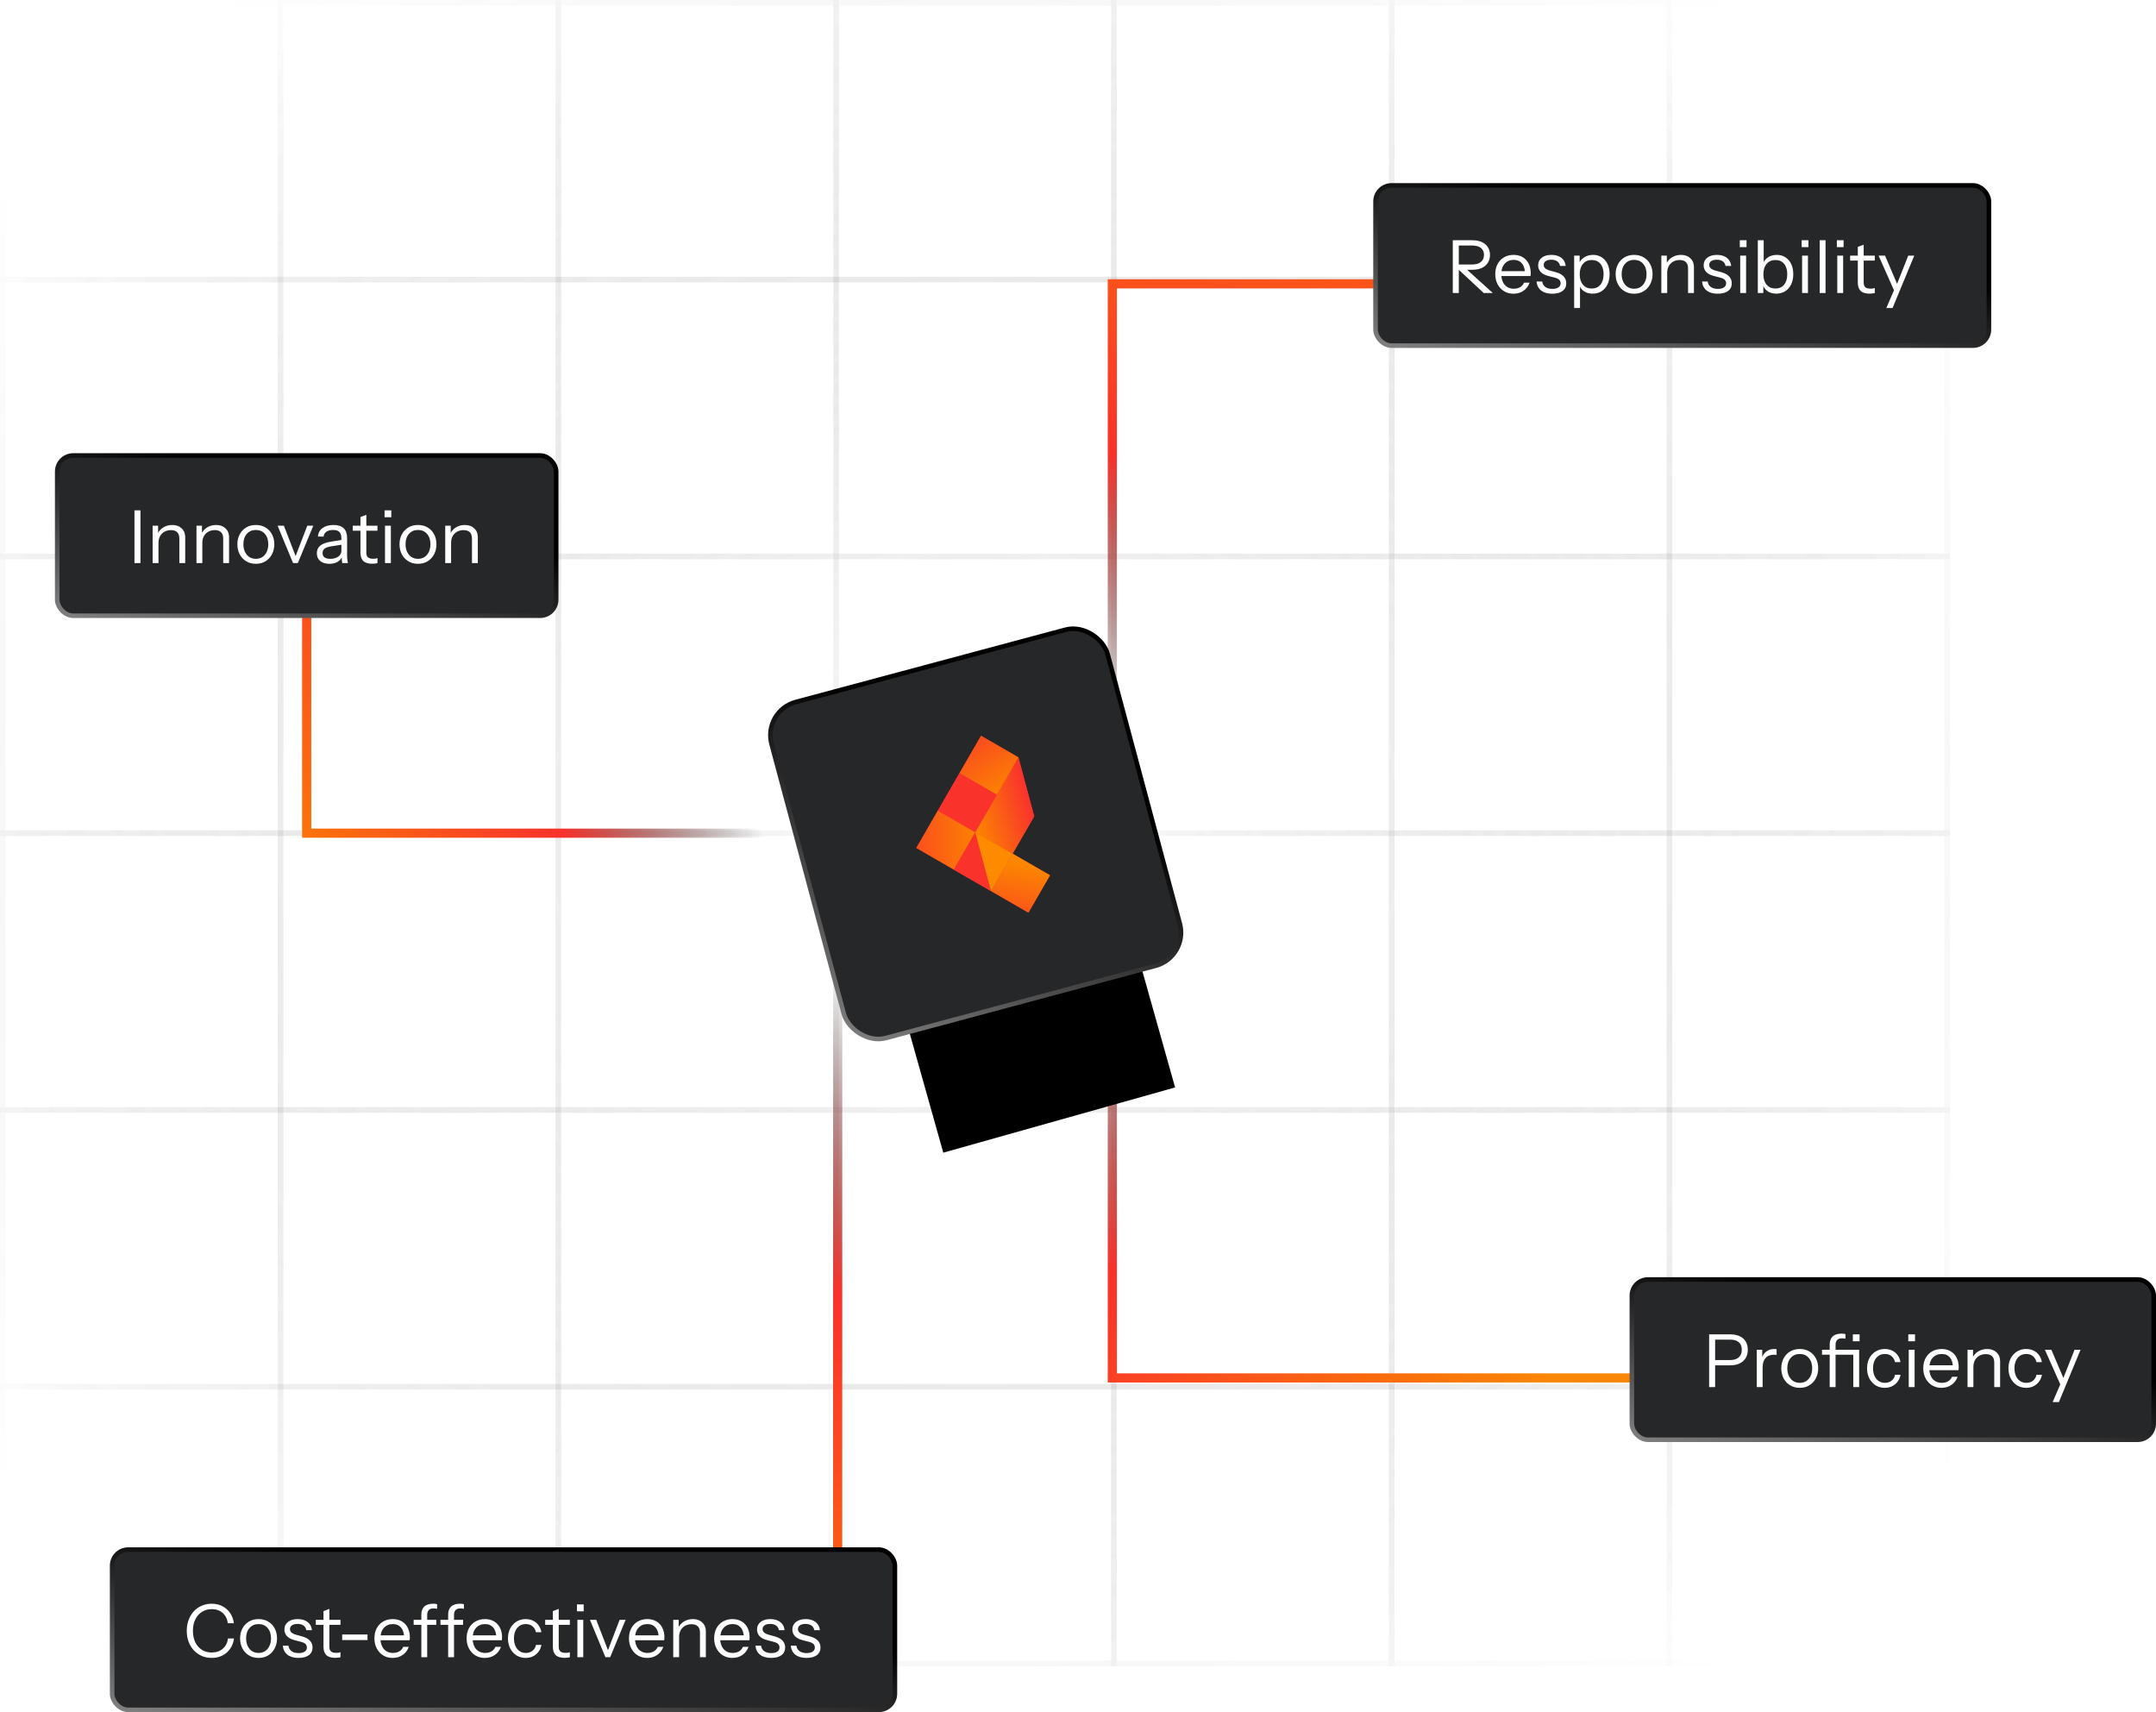 <svg width="471" height="374" viewBox="0 0 471 374" fill="none" xmlns="http://www.w3.org/2000/svg">
<path fill-rule="evenodd" clip-rule="evenodd" d="M60.68 1.234L1.238 1.234L1.239 60.461H60.68L60.68 1.234ZM6.08349e-05 0L0 61.695H61.919L61.919 0L6.08349e-05 0Z" fill="url(#paint0_radial_780_17426)"/>
<path fill-rule="evenodd" clip-rule="evenodd" d="M121.36 1.234H61.919L61.919 60.461H121.36L121.36 1.234ZM60.68 0L60.68 61.695H122.599L122.599 0H60.68Z" fill="url(#paint1_radial_780_17426)"/>
<path fill-rule="evenodd" clip-rule="evenodd" d="M182.041 1.234H122.599L122.599 60.461H182.041L182.041 1.234ZM121.36 0L121.36 61.695H183.279L183.279 0H121.36Z" fill="url(#paint2_radial_780_17426)"/>
<path fill-rule="evenodd" clip-rule="evenodd" d="M242.721 1.234H183.279L183.279 60.461H242.721L242.721 1.234ZM182.041 0L182.041 61.695H243.959L243.959 0H182.041Z" fill="url(#paint3_radial_780_17426)"/>
<path fill-rule="evenodd" clip-rule="evenodd" d="M303.401 1.234H243.959L243.959 60.461H303.401L303.401 1.234ZM242.721 0L242.721 61.695H304.64L304.64 0H242.721Z" fill="url(#paint4_radial_780_17426)"/>
<path fill-rule="evenodd" clip-rule="evenodd" d="M364.081 1.234H304.64L304.64 60.461H364.081L364.081 1.234ZM303.401 0L303.401 61.695H365.32L365.32 0H303.401Z" fill="url(#paint5_radial_780_17426)"/>
<path fill-rule="evenodd" clip-rule="evenodd" d="M424.762 1.234H365.32L365.32 60.461H424.761L424.762 1.234ZM364.081 0L364.081 61.695H426L426 0H364.081Z" fill="url(#paint6_radial_780_17426)"/>
<path fill-rule="evenodd" clip-rule="evenodd" d="M60.68 61.695H1.238L1.239 120.922H60.68L60.68 61.695ZM0 60.461L0 122.156H61.919L61.919 60.461H0Z" fill="url(#paint7_radial_780_17426)"/>
<path fill-rule="evenodd" clip-rule="evenodd" d="M121.36 61.695H61.919L61.919 120.922H121.36L121.36 61.695ZM60.68 60.461L60.68 122.156H122.599L122.599 60.461H60.68Z" fill="url(#paint8_radial_780_17426)"/>
<path fill-rule="evenodd" clip-rule="evenodd" d="M182.041 61.695H122.599L122.599 120.922H182.041L182.041 61.695ZM121.36 60.461L121.36 122.156H183.279L183.279 60.461H121.36Z" fill="url(#paint9_radial_780_17426)"/>
<path fill-rule="evenodd" clip-rule="evenodd" d="M242.721 61.695H183.279L183.279 120.922H242.721L242.721 61.695ZM182.041 60.461L182.041 122.156H243.959L243.959 60.461H182.041Z" fill="url(#paint10_radial_780_17426)"/>
<path fill-rule="evenodd" clip-rule="evenodd" d="M303.401 61.695H243.959L243.959 120.922H303.401L303.401 61.695ZM242.721 60.461L242.721 122.156H304.64L304.64 60.461H242.721Z" fill="url(#paint11_radial_780_17426)"/>
<path fill-rule="evenodd" clip-rule="evenodd" d="M364.081 61.695H304.64L304.64 120.922H364.081L364.081 61.695ZM303.401 60.461L303.401 122.156H365.32L365.32 60.461H303.401Z" fill="url(#paint12_radial_780_17426)"/>
<path fill-rule="evenodd" clip-rule="evenodd" d="M424.762 61.695H365.32L365.32 120.922H424.761L424.762 61.695ZM364.081 60.461L364.081 122.156H426L426 60.461H364.081Z" fill="url(#paint13_radial_780_17426)"/>
<path fill-rule="evenodd" clip-rule="evenodd" d="M60.68 122.156H1.238L1.239 181.383H60.68L60.68 122.156ZM0 120.922L0 182.617H61.919L61.919 120.922H0Z" fill="url(#paint14_radial_780_17426)"/>
<path fill-rule="evenodd" clip-rule="evenodd" d="M121.36 122.156H61.919L61.919 181.383H121.36L121.36 122.156ZM60.68 120.922L60.68 182.617H122.599L122.599 120.922H60.68Z" fill="url(#paint15_radial_780_17426)"/>
<path fill-rule="evenodd" clip-rule="evenodd" d="M182.041 122.156H122.599L122.599 181.383H182.041L182.041 122.156ZM121.36 120.922L121.36 182.617H183.279L183.279 120.922H121.36Z" fill="url(#paint16_radial_780_17426)"/>
<path fill-rule="evenodd" clip-rule="evenodd" d="M242.721 122.156H183.279L183.279 181.383H242.721L242.721 122.156ZM182.041 120.922L182.041 182.617H243.959L243.959 120.922H182.041Z" fill="url(#paint17_radial_780_17426)"/>
<path fill-rule="evenodd" clip-rule="evenodd" d="M303.401 122.156H243.959L243.959 181.383H303.401L303.401 122.156ZM242.721 120.922L242.721 182.617H304.64L304.64 120.922H242.721Z" fill="url(#paint18_radial_780_17426)"/>
<path fill-rule="evenodd" clip-rule="evenodd" d="M364.081 122.156H304.64L304.64 181.383H364.081L364.081 122.156ZM303.401 120.922L303.401 182.617H365.32L365.32 120.922H303.401Z" fill="url(#paint19_radial_780_17426)"/>
<path fill-rule="evenodd" clip-rule="evenodd" d="M424.762 122.156H365.32L365.32 181.383H424.761L424.762 122.156ZM364.081 120.922L364.081 182.617H426L426 120.922H364.081Z" fill="url(#paint20_radial_780_17426)"/>
<path fill-rule="evenodd" clip-rule="evenodd" d="M60.68 182.617H1.238L1.239 241.844H60.68L60.68 182.617ZM0 181.383L0 243.078H61.919L61.919 181.383H0Z" fill="url(#paint21_radial_780_17426)"/>
<path fill-rule="evenodd" clip-rule="evenodd" d="M121.36 182.617H61.919L61.919 241.844H121.36L121.36 182.617ZM60.68 181.383L60.68 243.078H122.599L122.599 181.383H60.68Z" fill="url(#paint22_radial_780_17426)"/>
<path fill-rule="evenodd" clip-rule="evenodd" d="M182.041 182.617H122.599L122.599 241.844H182.041L182.041 182.617ZM121.36 181.383L121.36 243.078H183.279L183.279 181.383H121.36Z" fill="url(#paint23_radial_780_17426)"/>
<path fill-rule="evenodd" clip-rule="evenodd" d="M242.721 182.617H183.279L183.279 241.844H242.721L242.721 182.617ZM182.041 181.383L182.041 243.078H243.959L243.959 181.383H182.041Z" fill="url(#paint24_radial_780_17426)"/>
<path fill-rule="evenodd" clip-rule="evenodd" d="M303.401 182.617H243.959L243.959 241.844H303.401L303.401 182.617ZM242.721 181.383L242.721 243.078H304.64L304.64 181.383H242.721Z" fill="url(#paint25_radial_780_17426)"/>
<path fill-rule="evenodd" clip-rule="evenodd" d="M364.081 182.617H304.64L304.64 241.844H364.081L364.081 182.617ZM303.401 181.383L303.401 243.078H365.32L365.32 181.383H303.401Z" fill="url(#paint26_radial_780_17426)"/>
<path fill-rule="evenodd" clip-rule="evenodd" d="M424.762 182.617H365.32L365.32 241.844H424.761L424.762 182.617ZM364.081 181.383L364.081 243.078H426L426 181.383H364.081Z" fill="url(#paint27_radial_780_17426)"/>
<path fill-rule="evenodd" clip-rule="evenodd" d="M60.68 243.078L1.238 243.078L1.239 302.305H60.68L60.68 243.078ZM0 241.844L0 303.539H61.919L61.919 241.844L0 241.844Z" fill="url(#paint28_radial_780_17426)"/>
<path fill-rule="evenodd" clip-rule="evenodd" d="M121.36 243.078H61.919L61.919 302.305H121.36L121.36 243.078ZM60.68 241.844L60.68 303.539H122.599L122.599 241.844H60.68Z" fill="url(#paint29_radial_780_17426)"/>
<path fill-rule="evenodd" clip-rule="evenodd" d="M182.041 243.078L122.599 243.078L122.599 302.305H182.041L182.041 243.078ZM121.36 241.844L121.36 303.539H183.279L183.279 241.844L121.36 241.844Z" fill="url(#paint30_radial_780_17426)"/>
<path fill-rule="evenodd" clip-rule="evenodd" d="M242.721 243.078H183.279L183.279 302.305H242.721L242.721 243.078ZM182.041 241.844L182.041 303.539H243.959L243.959 241.844H182.041Z" fill="url(#paint31_radial_780_17426)"/>
<path fill-rule="evenodd" clip-rule="evenodd" d="M303.401 243.078L243.959 243.078L243.959 302.305H303.401L303.401 243.078ZM242.721 241.844L242.721 303.539H304.64L304.64 241.844L242.721 241.844Z" fill="url(#paint32_radial_780_17426)"/>
<path fill-rule="evenodd" clip-rule="evenodd" d="M364.081 243.078H304.64L304.64 302.305H364.081L364.081 243.078ZM303.401 241.844L303.401 303.539H365.32L365.32 241.844H303.401Z" fill="url(#paint33_radial_780_17426)"/>
<path fill-rule="evenodd" clip-rule="evenodd" d="M424.762 243.078H365.32L365.32 302.305H424.761L424.762 243.078ZM364.081 241.844L364.081 303.539H426L426 241.844H364.081Z" fill="url(#paint34_radial_780_17426)"/>
<path fill-rule="evenodd" clip-rule="evenodd" d="M60.68 303.539H1.238L1.239 362.766H60.68L60.68 303.539ZM0 302.305L0 364H61.919L61.919 302.305H0Z" fill="url(#paint35_radial_780_17426)"/>
<path fill-rule="evenodd" clip-rule="evenodd" d="M121.36 303.539H61.919L61.919 362.766H121.36L121.36 303.539ZM60.68 302.305L60.68 364H122.599L122.599 302.305H60.68Z" fill="url(#paint36_radial_780_17426)"/>
<path fill-rule="evenodd" clip-rule="evenodd" d="M182.041 303.539H122.599L122.599 362.766H182.041L182.041 303.539ZM121.36 302.305L121.36 364H183.279L183.279 302.305H121.36Z" fill="url(#paint37_radial_780_17426)"/>
<path fill-rule="evenodd" clip-rule="evenodd" d="M242.721 303.539H183.279L183.279 362.766H242.721L242.721 303.539ZM182.041 302.305L182.041 364H243.959L243.959 302.305H182.041Z" fill="url(#paint38_radial_780_17426)"/>
<path fill-rule="evenodd" clip-rule="evenodd" d="M303.401 303.539H243.959L243.959 362.766H303.401L303.401 303.539ZM242.721 302.305L242.721 364H304.64L304.64 302.305H242.721Z" fill="url(#paint39_radial_780_17426)"/>
<path fill-rule="evenodd" clip-rule="evenodd" d="M364.081 303.539H304.64L304.64 362.766H364.081L364.081 303.539ZM303.401 302.305L303.401 364H365.32L365.32 302.305H303.401Z" fill="url(#paint40_radial_780_17426)"/>
<path fill-rule="evenodd" clip-rule="evenodd" d="M424.762 303.539H365.32L365.32 362.766H424.761L424.762 303.539ZM364.081 302.305L364.081 364H426L426 302.305H364.081Z" fill="url(#paint41_radial_780_17426)"/>
<path d="M363.5 301H243V206.5" stroke="url(#paint42_linear_780_17426)" stroke-width="2"/>
<rect x="356.5" y="279.5" width="114" height="35" rx="3.5" fill="#262728"/>
<rect x="356.5" y="279.5" width="114" height="35" rx="3.5" stroke="url(#paint43_linear_780_17426)"/>
<path d="M373.376 303V291.48H377.952C378.773 291.48 379.472 291.613 380.048 291.88C380.624 292.147 381.061 292.531 381.36 293.032C381.669 293.533 381.824 294.136 381.824 294.84C381.824 295.544 381.669 296.152 381.36 296.664C381.061 297.165 380.624 297.555 380.048 297.832C379.472 298.109 378.773 298.248 377.952 298.248H374.336V297.096H377.904C378.757 297.096 379.403 296.904 379.84 296.52C380.288 296.125 380.512 295.565 380.512 294.84C380.512 294.115 380.293 293.565 379.856 293.192C379.419 292.819 378.768 292.632 377.904 292.632H374.688V303H373.376ZM383.78 303V294.84H384.98V296.92H385.06V303H383.78ZM385.06 298.744L384.852 296.808C385.044 296.115 385.385 295.587 385.876 295.224C386.367 294.861 386.932 294.68 387.572 294.68C387.839 294.68 388.02 294.701 388.116 294.744V295.976C388.063 295.955 387.988 295.944 387.892 295.944C387.796 295.933 387.679 295.928 387.54 295.928C386.729 295.928 386.111 296.173 385.684 296.664C385.268 297.144 385.06 297.837 385.06 298.744ZM393.172 303.16C392.372 303.16 391.668 302.973 391.06 302.6C390.452 302.227 389.977 301.72 389.636 301.08C389.305 300.429 389.14 299.699 389.14 298.888C389.14 298.067 389.311 297.341 389.652 296.712C389.993 296.083 390.463 295.587 391.06 295.224C391.668 294.861 392.372 294.68 393.172 294.68C393.983 294.68 394.687 294.861 395.284 295.224C395.892 295.587 396.361 296.083 396.692 296.712C397.033 297.341 397.204 298.067 397.204 298.888C397.204 299.699 397.033 300.429 396.692 301.08C396.361 301.72 395.892 302.227 395.284 302.6C394.687 302.973 393.983 303.16 393.172 303.16ZM393.172 302.072C393.727 302.072 394.207 301.939 394.612 301.672C395.017 301.395 395.332 301.016 395.556 300.536C395.78 300.056 395.892 299.501 395.892 298.872C395.892 297.933 395.641 297.181 395.14 296.616C394.649 296.051 393.993 295.768 393.172 295.768C392.361 295.768 391.705 296.051 391.204 296.616C390.703 297.181 390.452 297.933 390.452 298.872C390.452 299.501 390.564 300.056 390.788 300.536C391.012 301.016 391.327 301.395 391.732 301.672C392.148 301.939 392.628 302.072 393.172 302.072ZM399.718 303V293.688C399.718 292.941 399.931 292.36 400.358 291.944C400.795 291.528 401.456 291.32 402.342 291.32C402.555 291.32 402.72 291.331 402.838 291.352C402.966 291.373 403.072 291.4 403.158 291.432V292.44C403.083 292.419 402.976 292.397 402.838 292.376C402.71 292.355 402.571 292.344 402.422 292.344C401.931 292.344 401.568 292.467 401.334 292.712C401.11 292.957 400.998 293.304 400.998 293.752V303H399.718ZM404.87 303V294.84H406.15V303H404.87ZM398.038 295.928V294.84H405.59V295.928H398.038ZM404.774 292.984V291.48H406.246V292.984H404.774ZM411.746 303.16C411 303.16 410.333 302.979 409.746 302.616C409.17 302.243 408.712 301.736 408.37 301.096C408.04 300.445 407.874 299.709 407.874 298.888C407.874 298.067 408.04 297.341 408.37 296.712C408.712 296.083 409.17 295.587 409.746 295.224C410.333 294.861 410.994 294.68 411.73 294.68C412.338 294.68 412.882 294.797 413.362 295.032C413.853 295.267 414.253 295.603 414.562 296.04C414.882 296.467 415.085 296.968 415.17 297.544H413.986C413.88 297.021 413.634 296.595 413.25 296.264C412.866 295.933 412.37 295.768 411.762 295.768C411.24 295.768 410.786 295.896 410.402 296.152C410.018 296.408 409.72 296.771 409.506 297.24C409.293 297.709 409.186 298.259 409.186 298.888C409.186 299.517 409.293 300.072 409.506 300.552C409.72 301.032 410.018 301.405 410.402 301.672C410.797 301.939 411.256 302.072 411.778 302.072C412.365 302.072 412.856 301.912 413.25 301.592C413.645 301.261 413.896 300.835 414.002 300.312H415.186C415.09 300.877 414.877 301.379 414.546 301.816C414.226 302.243 413.826 302.573 413.346 302.808C412.866 303.043 412.333 303.16 411.746 303.16ZM416.983 303V294.84H418.263V303H416.983ZM416.887 292.984V291.48H418.359V292.984H416.887ZM424.14 303.16C423.361 303.16 422.673 302.979 422.076 302.616C421.478 302.243 421.009 301.736 420.668 301.096C420.326 300.456 420.156 299.72 420.156 298.888C420.156 298.056 420.321 297.325 420.652 296.696C420.993 296.056 421.468 295.56 422.076 295.208C422.684 294.856 423.382 294.68 424.172 294.68C424.929 294.68 425.585 294.845 426.14 295.176C426.705 295.507 427.137 295.971 427.436 296.568C427.745 297.165 427.9 297.869 427.9 298.68C427.9 298.787 427.894 298.888 427.884 298.984C427.884 299.08 427.873 299.187 427.852 299.304H421.116V298.232H427.068L426.652 298.824C426.652 297.843 426.433 297.091 425.996 296.568C425.569 296.035 424.961 295.768 424.172 295.768C423.361 295.768 422.705 296.051 422.204 296.616C421.713 297.171 421.468 297.923 421.468 298.872C421.468 299.843 421.713 300.621 422.204 301.208C422.705 301.784 423.372 302.072 424.204 302.072C424.726 302.072 425.185 301.96 425.58 301.736C425.974 301.501 426.262 301.171 426.444 300.744H427.66C427.393 301.491 426.945 302.083 426.316 302.52C425.697 302.947 424.972 303.16 424.14 303.16ZM429.827 303V294.84H431.027V296.76H431.107V303H429.827ZM435.667 303V297.656C435.667 297.037 435.512 296.573 435.203 296.264C434.894 295.955 434.435 295.8 433.827 295.8C433.294 295.8 432.819 295.917 432.403 296.152C431.998 296.387 431.678 296.712 431.443 297.128C431.219 297.544 431.107 298.029 431.107 298.584L430.899 296.648C431.176 296.04 431.598 295.56 432.163 295.208C432.739 294.856 433.39 294.68 434.115 294.68C434.968 294.68 435.651 294.925 436.163 295.416C436.686 295.896 436.947 296.531 436.947 297.32V303H435.667ZM442.637 303.16C441.89 303.16 441.224 302.979 440.637 302.616C440.061 302.243 439.602 301.736 439.261 301.096C438.93 300.445 438.765 299.709 438.765 298.888C438.765 298.067 438.93 297.341 439.261 296.712C439.602 296.083 440.061 295.587 440.637 295.224C441.224 294.861 441.885 294.68 442.621 294.68C443.229 294.68 443.773 294.797 444.253 295.032C444.744 295.267 445.144 295.603 445.453 296.04C445.773 296.467 445.976 296.968 446.061 297.544H444.877C444.77 297.021 444.525 296.595 444.141 296.264C443.757 295.933 443.261 295.768 442.653 295.768C442.13 295.768 441.677 295.896 441.293 296.152C440.909 296.408 440.61 296.771 440.397 297.24C440.184 297.709 440.077 298.259 440.077 298.888C440.077 299.517 440.184 300.072 440.397 300.552C440.61 301.032 440.909 301.405 441.293 301.672C441.688 301.939 442.146 302.072 442.669 302.072C443.256 302.072 443.746 301.912 444.141 301.592C444.536 301.261 444.786 300.835 444.893 300.312H446.077C445.981 300.877 445.768 301.379 445.437 301.816C445.117 302.243 444.717 302.573 444.237 302.808C443.757 303.043 443.224 303.16 442.637 303.16ZM448.422 306.28L450.246 302.04L450.534 301.592L453.206 294.84H454.517L449.782 306.28H448.422ZM450.39 303.08L446.726 294.84H448.134L451.286 302.216L450.39 303.08Z" fill="white"/>
<path d="M305 62H243V187" stroke="url(#paint44_linear_780_17426)" stroke-width="2"/>
<rect x="300.5" y="40.5" width="134" height="35" rx="3.5" fill="#262728"/>
<rect x="300.5" y="40.5" width="134" height="35" rx="3.5" stroke="url(#paint45_linear_780_17426)"/>
<path d="M317.376 64V52.48H321.632C322.453 52.48 323.152 52.613 323.728 52.88C324.304 53.147 324.741 53.52 325.04 54C325.349 54.469 325.504 55.029 325.504 55.68C325.504 56.331 325.349 56.901 325.04 57.392C324.741 57.872 324.304 58.251 323.728 58.528C323.152 58.795 322.453 58.928 321.632 58.928H318.336V57.776H321.584C322.437 57.776 323.083 57.589 323.52 57.216C323.968 56.843 324.192 56.331 324.192 55.68C324.192 55.04 323.973 54.539 323.536 54.176C323.099 53.813 322.448 53.632 321.584 53.632H318.688V64H317.376ZM324.128 64L318 58.288H319.792L326.112 64H324.128ZM330.64 64.16C329.861 64.16 329.173 63.979 328.576 63.616C327.978 63.243 327.509 62.736 327.168 62.096C326.826 61.456 326.656 60.72 326.656 59.888C326.656 59.056 326.821 58.325 327.152 57.696C327.493 57.056 327.968 56.56 328.576 56.208C329.184 55.856 329.882 55.68 330.672 55.68C331.429 55.68 332.085 55.845 332.64 56.176C333.205 56.507 333.637 56.971 333.936 57.568C334.245 58.165 334.4 58.869 334.4 59.68C334.4 59.787 334.394 59.888 334.384 59.984C334.384 60.08 334.373 60.187 334.352 60.304H327.616V59.232H333.568L333.152 59.824C333.152 58.843 332.933 58.091 332.496 57.568C332.069 57.035 331.461 56.768 330.672 56.768C329.861 56.768 329.205 57.051 328.704 57.616C328.213 58.171 327.968 58.923 327.968 59.872C327.968 60.843 328.213 61.621 328.704 62.208C329.205 62.784 329.872 63.072 330.704 63.072C331.226 63.072 331.685 62.96 332.08 62.736C332.474 62.501 332.762 62.171 332.944 61.744H334.16C333.893 62.491 333.445 63.083 332.816 63.52C332.197 63.947 331.472 64.16 330.64 64.16ZM339.095 64.16C338.092 64.16 337.292 63.931 336.695 63.472C336.098 63.003 335.756 62.341 335.671 61.488H336.903C336.978 62.011 337.207 62.411 337.591 62.688C337.975 62.965 338.487 63.104 339.127 63.104C339.692 63.104 340.135 62.997 340.455 62.784C340.775 62.571 340.935 62.267 340.935 61.872C340.935 61.595 340.844 61.355 340.663 61.152C340.482 60.939 340.119 60.763 339.575 60.624L338.263 60.288C337.516 60.096 336.956 59.803 336.583 59.408C336.21 59.003 336.023 58.523 336.023 57.968C336.023 57.264 336.284 56.709 336.807 56.304C337.33 55.888 338.039 55.68 338.935 55.68C339.82 55.68 340.54 55.893 341.095 56.32C341.65 56.747 341.964 57.339 342.039 58.096H340.807C340.732 57.659 340.53 57.323 340.199 57.088C339.868 56.853 339.431 56.736 338.887 56.736C338.364 56.736 337.959 56.837 337.671 57.04C337.383 57.232 337.239 57.509 337.239 57.872C337.239 58.149 337.34 58.389 337.543 58.592C337.756 58.795 338.108 58.965 338.599 59.104L339.879 59.456C340.636 59.659 341.207 59.968 341.591 60.384C341.975 60.8 342.167 61.301 342.167 61.888C342.167 62.603 341.895 63.163 341.351 63.568C340.807 63.963 340.055 64.16 339.095 64.16ZM347.921 64.144C347.153 64.144 346.508 63.957 345.985 63.584C345.463 63.211 345.105 62.683 344.913 62L345.169 61.968V67.28H343.889V55.84H345.089V57.744L344.913 57.696C345.116 57.067 345.5 56.576 346.065 56.224C346.631 55.861 347.287 55.68 348.033 55.68C348.759 55.68 349.388 55.856 349.921 56.208C350.465 56.56 350.887 57.051 351.185 57.68C351.484 58.309 351.633 59.045 351.633 59.888C351.633 60.741 351.479 61.488 351.169 62.128C350.86 62.768 350.428 63.264 349.873 63.616C349.319 63.968 348.668 64.144 347.921 64.144ZM347.729 63.024C348.54 63.024 349.175 62.747 349.633 62.192C350.092 61.627 350.321 60.859 350.321 59.888C350.321 58.928 350.092 58.176 349.633 57.632C349.175 57.077 348.54 56.8 347.729 56.8C346.919 56.8 346.279 57.083 345.809 57.648C345.34 58.203 345.105 58.965 345.105 59.936C345.105 60.885 345.34 61.637 345.809 62.192C346.279 62.747 346.919 63.024 347.729 63.024ZM356.985 64.16C356.185 64.16 355.481 63.973 354.873 63.6C354.265 63.227 353.79 62.72 353.449 62.08C353.118 61.429 352.953 60.699 352.953 59.888C352.953 59.067 353.123 58.341 353.465 57.712C353.806 57.083 354.275 56.587 354.873 56.224C355.481 55.861 356.185 55.68 356.985 55.68C357.795 55.68 358.499 55.861 359.097 56.224C359.705 56.587 360.174 57.083 360.505 57.712C360.846 58.341 361.017 59.067 361.017 59.888C361.017 60.699 360.846 61.429 360.505 62.08C360.174 62.72 359.705 63.227 359.097 63.6C358.499 63.973 357.795 64.16 356.985 64.16ZM356.985 63.072C357.539 63.072 358.019 62.939 358.425 62.672C358.83 62.395 359.145 62.016 359.369 61.536C359.593 61.056 359.705 60.501 359.705 59.872C359.705 58.933 359.454 58.181 358.953 57.616C358.462 57.051 357.806 56.768 356.985 56.768C356.174 56.768 355.518 57.051 355.017 57.616C354.515 58.181 354.265 58.933 354.265 59.872C354.265 60.501 354.377 61.056 354.601 61.536C354.825 62.016 355.139 62.395 355.545 62.672C355.961 62.939 356.441 63.072 356.985 63.072ZM362.936 64V55.84H364.136V57.76H364.216V64H362.936ZM368.776 64V58.656C368.776 58.037 368.622 57.573 368.312 57.264C368.003 56.955 367.544 56.8 366.936 56.8C366.403 56.8 365.928 56.917 365.512 57.152C365.107 57.387 364.787 57.712 364.552 58.128C364.328 58.544 364.216 59.029 364.216 59.584L364.008 57.648C364.286 57.04 364.707 56.56 365.272 56.208C365.848 55.856 366.499 55.68 367.224 55.68C368.078 55.68 368.76 55.925 369.272 56.416C369.795 56.896 370.056 57.531 370.056 58.32V64H368.776ZM375.251 64.16C374.248 64.16 373.448 63.931 372.851 63.472C372.254 63.003 371.912 62.341 371.827 61.488H373.059C373.134 62.011 373.363 62.411 373.747 62.688C374.131 62.965 374.643 63.104 375.283 63.104C375.848 63.104 376.291 62.997 376.611 62.784C376.931 62.571 377.091 62.267 377.091 61.872C377.091 61.595 377 61.355 376.819 61.152C376.638 60.939 376.275 60.763 375.731 60.624L374.419 60.288C373.672 60.096 373.112 59.803 372.739 59.408C372.366 59.003 372.179 58.523 372.179 57.968C372.179 57.264 372.44 56.709 372.963 56.304C373.486 55.888 374.195 55.68 375.091 55.68C375.976 55.68 376.696 55.893 377.251 56.32C377.806 56.747 378.12 57.339 378.195 58.096H376.963C376.888 57.659 376.686 57.323 376.355 57.088C376.024 56.853 375.587 56.736 375.043 56.736C374.52 56.736 374.115 56.837 373.827 57.04C373.539 57.232 373.395 57.509 373.395 57.872C373.395 58.149 373.496 58.389 373.699 58.592C373.912 58.795 374.264 58.965 374.755 59.104L376.035 59.456C376.792 59.659 377.363 59.968 377.747 60.384C378.131 60.8 378.323 61.301 378.323 61.888C378.323 62.603 378.051 63.163 377.507 63.568C376.963 63.963 376.211 64.16 375.251 64.16ZM380.171 64V55.84H381.451V64H380.171ZM380.075 53.984V52.48H381.547V53.984H380.075ZM388.046 64.144C387.278 64.144 386.633 63.957 386.11 63.584C385.588 63.211 385.23 62.683 385.038 62L385.214 61.968V64H384.014V52.48H385.294V57.744L385.118 57.696C385.321 57.067 385.689 56.576 386.222 56.224C386.766 55.861 387.412 55.68 388.158 55.68C388.884 55.68 389.513 55.856 390.046 56.208C390.59 56.56 391.012 57.051 391.31 57.68C391.609 58.309 391.758 59.045 391.758 59.888C391.758 60.741 391.604 61.488 391.294 62.128C390.985 62.768 390.553 63.264 389.998 63.616C389.444 63.968 388.793 64.144 388.046 64.144ZM387.854 63.024C388.665 63.024 389.3 62.747 389.758 62.192C390.217 61.627 390.446 60.859 390.446 59.888C390.446 58.928 390.217 58.176 389.758 57.632C389.3 57.077 388.665 56.8 387.854 56.8C387.044 56.8 386.404 57.083 385.934 57.648C385.465 58.203 385.23 58.965 385.23 59.936C385.23 60.885 385.465 61.637 385.934 62.192C386.404 62.747 387.044 63.024 387.854 63.024ZM393.686 64V55.84H394.966V64H393.686ZM393.59 53.984V52.48H395.062V53.984H393.59ZM397.53 64V52.48H398.81V64H397.53ZM401.374 64V55.84H402.654V64H401.374ZM401.278 53.984V52.48H402.75V53.984H401.278ZM408.45 64.144C407.544 64.144 406.882 63.941 406.466 63.536C406.061 63.12 405.858 62.523 405.858 61.744V53.936L407.138 53.456V61.728C407.138 62.187 407.256 62.523 407.49 62.736C407.725 62.949 408.109 63.056 408.642 63.056C408.856 63.056 409.037 63.045 409.186 63.024C409.346 62.992 409.474 62.955 409.57 62.912V64C409.464 64.043 409.309 64.075 409.106 64.096C408.914 64.128 408.696 64.144 408.45 64.144ZM404.178 56.928V55.84H409.57V56.928H404.178ZM412.093 67.28L413.917 63.04L414.205 62.592L416.877 55.84H418.189L413.453 67.28H412.093ZM414.061 64.08L410.397 55.84H411.805L414.957 63.216L414.061 64.08Z" fill="white"/>
<path d="M130.5 360H183V203.5" stroke="url(#paint46_linear_780_17426)" stroke-width="2"/>
<rect x="24.5" y="338.5" width="171" height="35" rx="3.5" fill="#262728"/>
<rect x="24.5" y="338.5" width="171" height="35" rx="3.5" stroke="url(#paint47_linear_780_17426)"/>
<path d="M46.256 362.16C45.467 362.16 44.736 362.016 44.064 361.728C43.403 361.429 42.827 361.019 42.336 360.496C41.845 359.963 41.467 359.339 41.2 358.624C40.933 357.899 40.8 357.104 40.8 356.24C40.8 355.376 40.933 354.587 41.2 353.872C41.467 353.147 41.84 352.523 42.32 352C42.811 351.467 43.387 351.056 44.048 350.768C44.72 350.469 45.451 350.32 46.24 350.32C47.104 350.32 47.877 350.496 48.56 350.848C49.253 351.2 49.819 351.696 50.256 352.336C50.704 352.976 50.981 353.723 51.088 354.576H49.776C49.648 353.627 49.269 352.88 48.64 352.336C48.021 351.781 47.227 351.504 46.256 351.504C45.435 351.504 44.715 351.707 44.096 352.112C43.477 352.507 42.997 353.061 42.656 353.776C42.315 354.48 42.144 355.301 42.144 356.24C42.144 357.179 42.315 358.005 42.656 358.72C42.997 359.424 43.477 359.979 44.096 360.384C44.715 360.779 45.429 360.976 46.24 360.976C47.232 360.976 48.043 360.699 48.672 360.144C49.312 359.589 49.691 358.843 49.808 357.904H51.12C51.013 358.757 50.736 359.504 50.288 360.144C49.851 360.784 49.285 361.28 48.592 361.632C47.909 361.984 47.131 362.16 46.256 362.16ZM56.484 362.16C55.684 362.16 54.98 361.973 54.373 361.6C53.764 361.227 53.29 360.72 52.949 360.08C52.618 359.429 52.453 358.699 52.453 357.888C52.453 357.067 52.623 356.341 52.965 355.712C53.306 355.083 53.775 354.587 54.373 354.224C54.98 353.861 55.684 353.68 56.484 353.68C57.295 353.68 57.999 353.861 58.596 354.224C59.205 354.587 59.674 355.083 60.005 355.712C60.346 356.341 60.517 357.067 60.517 357.888C60.517 358.699 60.346 359.429 60.005 360.08C59.674 360.72 59.205 361.227 58.596 361.6C57.999 361.973 57.295 362.16 56.484 362.16ZM56.484 361.072C57.039 361.072 57.519 360.939 57.925 360.672C58.33 360.395 58.645 360.016 58.868 359.536C59.093 359.056 59.205 358.501 59.205 357.872C59.205 356.933 58.954 356.181 58.453 355.616C57.962 355.051 57.306 354.768 56.484 354.768C55.674 354.768 55.018 355.051 54.517 355.616C54.015 356.181 53.764 356.933 53.764 357.872C53.764 358.501 53.877 359.056 54.1 359.536C54.325 360.016 54.639 360.395 55.044 360.672C55.461 360.939 55.941 361.072 56.484 361.072ZM65.204 362.16C64.202 362.16 63.402 361.931 62.804 361.472C62.207 361.003 61.866 360.341 61.78 359.488H63.012C63.087 360.011 63.316 360.411 63.7 360.688C64.084 360.965 64.596 361.104 65.236 361.104C65.802 361.104 66.244 360.997 66.564 360.784C66.884 360.571 67.044 360.267 67.044 359.872C67.044 359.595 66.954 359.355 66.772 359.152C66.591 358.939 66.228 358.763 65.684 358.624L64.372 358.288C63.626 358.096 63.066 357.803 62.692 357.408C62.319 357.003 62.132 356.523 62.132 355.968C62.132 355.264 62.394 354.709 62.916 354.304C63.439 353.888 64.148 353.68 65.044 353.68C65.93 353.68 66.65 353.893 67.204 354.32C67.759 354.747 68.074 355.339 68.148 356.096H66.916C66.842 355.659 66.639 355.323 66.308 355.088C65.978 354.853 65.54 354.736 64.996 354.736C64.474 354.736 64.068 354.837 63.78 355.04C63.492 355.232 63.348 355.509 63.348 355.872C63.348 356.149 63.45 356.389 63.652 356.592C63.866 356.795 64.218 356.965 64.708 357.104L65.988 357.456C66.746 357.659 67.316 357.968 67.7 358.384C68.084 358.8 68.276 359.301 68.276 359.888C68.276 360.603 68.004 361.163 67.46 361.568C66.916 361.963 66.164 362.16 65.204 362.16ZM73.263 362.144C72.356 362.144 71.695 361.941 71.279 361.536C70.873 361.12 70.671 360.523 70.671 359.744V351.936L71.951 351.456V359.728C71.951 360.187 72.068 360.523 72.303 360.736C72.537 360.949 72.921 361.056 73.455 361.056C73.668 361.056 73.849 361.045 73.999 361.024C74.159 360.992 74.287 360.955 74.383 360.912V362C74.276 362.043 74.121 362.075 73.919 362.096C73.727 362.128 73.508 362.144 73.263 362.144ZM68.991 354.928V353.84H74.383V354.928H68.991ZM74.749 358.256V357.04H80.285V358.256H74.749ZM85.78 362.16C85.002 362.16 84.314 361.979 83.716 361.616C83.119 361.243 82.65 360.736 82.308 360.096C81.967 359.456 81.796 358.72 81.796 357.888C81.796 357.056 81.962 356.325 82.292 355.696C82.634 355.056 83.108 354.56 83.716 354.208C84.324 353.856 85.023 353.68 85.812 353.68C86.57 353.68 87.226 353.845 87.78 354.176C88.346 354.507 88.778 354.971 89.076 355.568C89.386 356.165 89.54 356.869 89.54 357.68C89.54 357.787 89.535 357.888 89.524 357.984C89.524 358.08 89.514 358.187 89.492 358.304H82.756V357.232H88.708L88.292 357.824C88.292 356.843 88.074 356.091 87.636 355.568C87.21 355.035 86.602 354.768 85.812 354.768C85.002 354.768 84.346 355.051 83.844 355.616C83.354 356.171 83.108 356.923 83.108 357.872C83.108 358.843 83.354 359.621 83.844 360.208C84.346 360.784 85.012 361.072 85.844 361.072C86.367 361.072 86.826 360.96 87.22 360.736C87.615 360.501 87.903 360.171 88.084 359.744H89.3C89.034 360.491 88.586 361.083 87.956 361.52C87.338 361.947 86.612 362.16 85.78 362.16ZM92.046 362V352.688C92.046 351.941 92.259 351.36 92.686 350.944C93.123 350.528 93.784 350.32 94.67 350.32C94.883 350.32 95.048 350.331 95.166 350.352C95.294 350.373 95.4 350.4 95.486 350.432V351.44C95.411 351.419 95.304 351.397 95.166 351.376C95.038 351.355 94.899 351.344 94.75 351.344C94.259 351.344 93.896 351.467 93.662 351.712C93.438 351.957 93.326 352.304 93.326 352.752V362H92.046ZM90.366 354.928V353.84H95.31V354.928H90.366ZM97.905 362V352.688C97.905 351.941 98.118 351.36 98.545 350.944C98.983 350.528 99.644 350.32 100.529 350.32C100.742 350.32 100.908 350.331 101.025 350.352C101.153 350.373 101.26 350.4 101.345 350.432V351.44C101.27 351.419 101.164 351.397 101.025 351.376C100.897 351.355 100.758 351.344 100.609 351.344C100.118 351.344 99.756 351.467 99.521 351.712C99.297 351.957 99.185 352.304 99.185 352.752V362H97.905ZM96.225 354.928V353.84H101.169V354.928H96.225ZM105.921 362.16C105.142 362.16 104.454 361.979 103.857 361.616C103.26 361.243 102.79 360.736 102.449 360.096C102.108 359.456 101.937 358.72 101.937 357.888C101.937 357.056 102.102 356.325 102.433 355.696C102.774 355.056 103.249 354.56 103.857 354.208C104.465 353.856 105.164 353.68 105.953 353.68C106.71 353.68 107.366 353.845 107.921 354.176C108.486 354.507 108.918 354.971 109.217 355.568C109.526 356.165 109.681 356.869 109.681 357.68C109.681 357.787 109.676 357.888 109.665 357.984C109.665 358.08 109.654 358.187 109.633 358.304H102.897V357.232H108.849L108.433 357.824C108.433 356.843 108.214 356.091 107.777 355.568C107.35 355.035 106.742 354.768 105.953 354.768C105.142 354.768 104.486 355.051 103.985 355.616C103.494 356.171 103.249 356.923 103.249 357.872C103.249 358.843 103.494 359.621 103.985 360.208C104.486 360.784 105.153 361.072 105.985 361.072C106.508 361.072 106.966 360.96 107.361 360.736C107.756 360.501 108.044 360.171 108.225 359.744H109.441C109.174 360.491 108.726 361.083 108.097 361.52C107.478 361.947 106.753 362.16 105.921 362.16ZM114.84 362.16C114.093 362.16 113.427 361.979 112.84 361.616C112.264 361.243 111.805 360.736 111.464 360.096C111.133 359.445 110.968 358.709 110.968 357.888C110.968 357.067 111.133 356.341 111.464 355.712C111.805 355.083 112.264 354.587 112.84 354.224C113.427 353.861 114.088 353.68 114.824 353.68C115.432 353.68 115.976 353.797 116.456 354.032C116.947 354.267 117.347 354.603 117.656 355.04C117.976 355.467 118.179 355.968 118.264 356.544H117.08C116.973 356.021 116.728 355.595 116.344 355.264C115.96 354.933 115.464 354.768 114.856 354.768C114.333 354.768 113.88 354.896 113.496 355.152C113.112 355.408 112.813 355.771 112.6 356.24C112.387 356.709 112.28 357.259 112.28 357.888C112.28 358.517 112.387 359.072 112.6 359.552C112.813 360.032 113.112 360.405 113.496 360.672C113.891 360.939 114.349 361.072 114.872 361.072C115.459 361.072 115.949 360.912 116.344 360.592C116.739 360.261 116.989 359.835 117.096 359.312H118.28C118.184 359.877 117.971 360.379 117.64 360.816C117.32 361.243 116.92 361.573 116.44 361.808C115.96 362.043 115.427 362.16 114.84 362.16ZM123.372 362.144C122.465 362.144 121.804 361.941 121.388 361.536C120.983 361.12 120.78 360.523 120.78 359.744V351.936L122.06 351.456V359.728C122.06 360.187 122.177 360.523 122.412 360.736C122.647 360.949 123.031 361.056 123.564 361.056C123.777 361.056 123.959 361.045 124.108 361.024C124.268 360.992 124.396 360.955 124.492 360.912V362C124.385 362.043 124.231 362.075 124.028 362.096C123.836 362.128 123.617 362.144 123.372 362.144ZM119.1 354.928V353.84H124.492V354.928H119.1ZM126.139 362V353.84H127.419V362H126.139ZM126.043 351.984V350.48H127.515V351.984H126.043ZM132.258 362L128.882 353.84H130.258L133.074 361.136H132.562L135.362 353.84H136.674L133.298 362H132.258ZM141.39 362.16C140.611 362.16 139.923 361.979 139.326 361.616C138.728 361.243 138.259 360.736 137.918 360.096C137.576 359.456 137.406 358.72 137.406 357.888C137.406 357.056 137.571 356.325 137.902 355.696C138.243 355.056 138.718 354.56 139.326 354.208C139.934 353.856 140.632 353.68 141.422 353.68C142.179 353.68 142.835 353.845 143.39 354.176C143.955 354.507 144.387 354.971 144.686 355.568C144.995 356.165 145.15 356.869 145.15 357.68C145.15 357.787 145.144 357.888 145.134 357.984C145.134 358.08 145.123 358.187 145.102 358.304H138.366V357.232H144.318L143.902 357.824C143.902 356.843 143.683 356.091 143.246 355.568C142.819 355.035 142.211 354.768 141.422 354.768C140.611 354.768 139.955 355.051 139.454 355.616C138.963 356.171 138.718 356.923 138.718 357.872C138.718 358.843 138.963 359.621 139.454 360.208C139.955 360.784 140.622 361.072 141.454 361.072C141.976 361.072 142.435 360.96 142.83 360.736C143.224 360.501 143.512 360.171 143.694 359.744H144.91C144.643 360.491 144.195 361.083 143.566 361.52C142.947 361.947 142.222 362.16 141.39 362.16ZM147.077 362V353.84H148.277V355.76H148.357V362H147.077ZM152.917 362V356.656C152.917 356.037 152.762 355.573 152.453 355.264C152.144 354.955 151.685 354.8 151.077 354.8C150.544 354.8 150.069 354.917 149.653 355.152C149.248 355.387 148.928 355.712 148.693 356.128C148.469 356.544 148.357 357.029 148.357 357.584L148.149 355.648C148.426 355.04 148.848 354.56 149.413 354.208C149.989 353.856 150.64 353.68 151.365 353.68C152.218 353.68 152.901 353.925 153.413 354.416C153.936 354.896 154.197 355.531 154.197 356.32V362H152.917ZM159.999 362.16C159.22 362.16 158.532 361.979 157.935 361.616C157.338 361.243 156.868 360.736 156.527 360.096C156.186 359.456 156.015 358.72 156.015 357.888C156.015 357.056 156.18 356.325 156.511 355.696C156.852 355.056 157.327 354.56 157.935 354.208C158.543 353.856 159.242 353.68 160.031 353.68C160.788 353.68 161.444 353.845 161.999 354.176C162.564 354.507 162.996 354.971 163.295 355.568C163.604 356.165 163.759 356.869 163.759 357.68C163.759 357.787 163.754 357.888 163.743 357.984C163.743 358.08 163.732 358.187 163.711 358.304H156.975V357.232H162.927L162.511 357.824C162.511 356.843 162.292 356.091 161.855 355.568C161.428 355.035 160.82 354.768 160.031 354.768C159.22 354.768 158.564 355.051 158.063 355.616C157.572 356.171 157.327 356.923 157.327 357.872C157.327 358.843 157.572 359.621 158.063 360.208C158.564 360.784 159.231 361.072 160.063 361.072C160.586 361.072 161.044 360.96 161.439 360.736C161.834 360.501 162.122 360.171 162.303 359.744H163.519C163.252 360.491 162.804 361.083 162.175 361.52C161.556 361.947 160.831 362.16 159.999 362.16ZM168.454 362.16C167.452 362.16 166.652 361.931 166.054 361.472C165.457 361.003 165.116 360.341 165.03 359.488H166.262C166.337 360.011 166.566 360.411 166.95 360.688C167.334 360.965 167.846 361.104 168.486 361.104C169.052 361.104 169.494 360.997 169.814 360.784C170.134 360.571 170.294 360.267 170.294 359.872C170.294 359.595 170.204 359.355 170.022 359.152C169.841 358.939 169.478 358.763 168.934 358.624L167.622 358.288C166.876 358.096 166.316 357.803 165.942 357.408C165.569 357.003 165.382 356.523 165.382 355.968C165.382 355.264 165.644 354.709 166.166 354.304C166.689 353.888 167.398 353.68 168.294 353.68C169.18 353.68 169.9 353.893 170.454 354.32C171.009 354.747 171.324 355.339 171.398 356.096H170.166C170.092 355.659 169.889 355.323 169.558 355.088C169.228 354.853 168.79 354.736 168.246 354.736C167.724 354.736 167.318 354.837 167.03 355.04C166.742 355.232 166.598 355.509 166.598 355.872C166.598 356.149 166.7 356.389 166.902 356.592C167.116 356.795 167.468 356.965 167.958 357.104L169.238 357.456C169.996 357.659 170.566 357.968 170.95 358.384C171.334 358.8 171.526 359.301 171.526 359.888C171.526 360.603 171.254 361.163 170.71 361.568C170.166 361.963 169.414 362.16 168.454 362.16ZM176.173 362.16C175.17 362.16 174.37 361.931 173.773 361.472C173.176 361.003 172.834 360.341 172.749 359.488H173.981C174.056 360.011 174.285 360.411 174.669 360.688C175.053 360.965 175.565 361.104 176.205 361.104C176.77 361.104 177.213 360.997 177.533 360.784C177.853 360.571 178.013 360.267 178.013 359.872C178.013 359.595 177.922 359.355 177.741 359.152C177.56 358.939 177.197 358.763 176.653 358.624L175.341 358.288C174.594 358.096 174.034 357.803 173.661 357.408C173.288 357.003 173.101 356.523 173.101 355.968C173.101 355.264 173.362 354.709 173.885 354.304C174.408 353.888 175.117 353.68 176.013 353.68C176.898 353.68 177.618 353.893 178.173 354.32C178.728 354.747 179.042 355.339 179.117 356.096H177.885C177.81 355.659 177.608 355.323 177.277 355.088C176.946 354.853 176.509 354.736 175.965 354.736C175.442 354.736 175.037 354.837 174.749 355.04C174.461 355.232 174.317 355.509 174.317 355.872C174.317 356.149 174.418 356.389 174.621 356.592C174.834 356.795 175.186 356.965 175.677 357.104L176.957 357.456C177.714 357.659 178.285 357.968 178.669 358.384C179.053 358.8 179.245 359.301 179.245 359.888C179.245 360.603 178.973 361.163 178.429 361.568C177.885 361.963 177.133 362.16 176.173 362.16Z" fill="white"/>
<path d="M67 127V182H194" stroke="url(#paint48_linear_780_17426)" stroke-width="2"/>
<rect x="12.5" y="99.5" width="109" height="35" rx="3.5" fill="#262728"/>
<rect x="12.5" y="99.5" width="109" height="35" rx="3.5" stroke="url(#paint49_linear_780_17426)"/>
<path d="M29.376 123V111.48H30.688V123H29.376ZM33.343 123V114.84H34.542V116.76H34.623V123H33.343ZM39.182 123V117.656C39.182 117.037 39.028 116.573 38.718 116.264C38.409 115.955 37.95 115.8 37.343 115.8C36.809 115.8 36.334 115.917 35.919 116.152C35.513 116.387 35.193 116.712 34.959 117.128C34.734 117.544 34.623 118.029 34.623 118.584L34.414 116.648C34.692 116.04 35.113 115.56 35.678 115.208C36.255 114.856 36.905 114.68 37.63 114.68C38.484 114.68 39.166 114.925 39.678 115.416C40.201 115.896 40.462 116.531 40.462 117.32V123H39.182ZM42.921 123V114.84H44.121V116.76H44.201V123H42.921ZM48.761 123V117.656C48.761 117.037 48.606 116.573 48.297 116.264C47.987 115.955 47.529 115.8 46.921 115.8C46.387 115.8 45.913 115.917 45.497 116.152C45.091 116.387 44.771 116.712 44.537 117.128C44.313 117.544 44.201 118.029 44.201 118.584L43.993 116.648C44.27 116.04 44.691 115.56 45.257 115.208C45.833 114.856 46.483 114.68 47.209 114.68C48.062 114.68 48.745 114.925 49.257 115.416C49.779 115.896 50.041 116.531 50.041 117.32V123H48.761ZM55.891 123.16C55.091 123.16 54.387 122.973 53.779 122.6C53.171 122.227 52.696 121.72 52.355 121.08C52.024 120.429 51.859 119.699 51.859 118.888C51.859 118.067 52.029 117.341 52.371 116.712C52.712 116.083 53.181 115.587 53.779 115.224C54.387 114.861 55.091 114.68 55.891 114.68C56.701 114.68 57.405 114.861 58.003 115.224C58.611 115.587 59.08 116.083 59.411 116.712C59.752 117.341 59.923 118.067 59.923 118.888C59.923 119.699 59.752 120.429 59.411 121.08C59.08 121.72 58.611 122.227 58.003 122.6C57.405 122.973 56.701 123.16 55.891 123.16ZM55.891 122.072C56.445 122.072 56.925 121.939 57.331 121.672C57.736 121.395 58.051 121.016 58.275 120.536C58.499 120.056 58.611 119.501 58.611 118.872C58.611 117.933 58.36 117.181 57.859 116.616C57.368 116.051 56.712 115.768 55.891 115.768C55.08 115.768 54.424 116.051 53.923 116.616C53.421 117.181 53.171 117.933 53.171 118.872C53.171 119.501 53.283 120.056 53.507 120.536C53.731 121.016 54.045 121.395 54.451 121.672C54.867 121.939 55.347 122.072 55.891 122.072ZM64.023 123L60.647 114.84H62.023L64.839 122.136H64.327L67.127 114.84H68.439L65.063 123H64.023ZM74.772 123C74.73 122.819 74.698 122.611 74.676 122.376C74.666 122.141 74.66 121.843 74.66 121.48H74.58V117.576C74.58 116.957 74.436 116.504 74.148 116.216C73.871 115.917 73.418 115.768 72.788 115.768C72.17 115.768 71.674 115.896 71.3 116.152C70.938 116.397 70.735 116.749 70.692 117.208H69.46C69.514 116.419 69.844 115.8 70.452 115.352C71.06 114.904 71.855 114.68 72.836 114.68C73.85 114.68 74.602 114.92 75.092 115.4C75.583 115.88 75.828 116.6 75.828 117.56V121.48C75.828 121.715 75.844 121.96 75.876 122.216C75.908 122.461 75.951 122.723 76.004 123H74.772ZM71.972 123.16C71.13 123.16 70.458 122.957 69.956 122.552C69.466 122.136 69.22 121.571 69.22 120.856C69.22 120.141 69.466 119.587 69.956 119.192C70.447 118.797 71.162 118.52 72.1 118.36L74.948 117.88V118.936L72.292 119.352C71.695 119.448 71.242 119.608 70.932 119.832C70.623 120.056 70.468 120.381 70.468 120.808C70.468 121.224 70.607 121.539 70.884 121.752C71.172 121.965 71.594 122.072 72.148 122.072C72.863 122.072 73.444 121.912 73.892 121.592C74.351 121.261 74.58 120.835 74.58 120.312L74.788 121.448C74.618 121.992 74.282 122.413 73.78 122.712C73.29 123.011 72.687 123.16 71.972 123.16ZM81.341 123.144C80.434 123.144 79.773 122.941 79.357 122.536C78.951 122.12 78.749 121.523 78.749 120.744V112.936L80.029 112.456V120.728C80.029 121.187 80.146 121.523 80.381 121.736C80.615 121.949 80.999 122.056 81.533 122.056C81.746 122.056 81.927 122.045 82.077 122.024C82.237 121.992 82.365 121.955 82.461 121.912V123C82.354 123.043 82.2 123.075 81.997 123.096C81.805 123.128 81.586 123.144 81.341 123.144ZM77.069 115.928V114.84H82.461V115.928H77.069ZM84.108 123V114.84H85.388V123H84.108ZM84.012 112.984V111.48H85.484V112.984H84.012ZM91.313 123.16C90.513 123.16 89.809 122.973 89.201 122.6C88.593 122.227 88.118 121.72 87.777 121.08C87.446 120.429 87.281 119.699 87.281 118.888C87.281 118.067 87.451 117.341 87.793 116.712C88.134 116.083 88.603 115.587 89.201 115.224C89.809 114.861 90.513 114.68 91.313 114.68C92.123 114.68 92.827 114.861 93.425 115.224C94.033 115.587 94.502 116.083 94.833 116.712C95.174 117.341 95.345 118.067 95.345 118.888C95.345 119.699 95.174 120.429 94.833 121.08C94.502 121.72 94.033 122.227 93.425 122.6C92.827 122.973 92.123 123.16 91.313 123.16ZM91.313 122.072C91.867 122.072 92.347 121.939 92.753 121.672C93.158 121.395 93.473 121.016 93.697 120.536C93.921 120.056 94.033 119.501 94.033 118.872C94.033 117.933 93.782 117.181 93.281 116.616C92.79 116.051 92.134 115.768 91.313 115.768C90.502 115.768 89.846 116.051 89.345 116.616C88.843 117.181 88.593 117.933 88.593 118.872C88.593 119.501 88.705 120.056 88.929 120.536C89.153 121.016 89.467 121.395 89.873 121.672C90.289 121.939 90.769 122.072 91.313 122.072ZM97.264 123V114.84H98.464V116.76H98.544V123H97.264ZM103.104 123V117.656C103.104 117.037 102.95 116.573 102.64 116.264C102.331 115.955 101.872 115.8 101.264 115.8C100.731 115.8 100.256 115.917 99.84 116.152C99.435 116.387 99.115 116.712 98.88 117.128C98.656 117.544 98.544 118.029 98.544 118.584L98.336 116.648C98.614 116.04 99.035 115.56 99.6 115.208C100.176 114.856 100.827 114.68 101.552 114.68C102.406 114.68 103.088 114.925 103.6 115.416C104.123 115.896 104.384 116.531 104.384 117.32V123H103.104Z" fill="white"/>
<g filter="url(#filter0_f_780_17426)">
<rect x="187.836" y="187.008" width="52.608" height="67.303" transform="rotate(-15.72 187.836 187.008)" fill="black"/>
</g>
<g clip-path="url(#clip0_780_17426)">
<rect x="166.612" y="155.283" width="76" height="76" rx="7.5" transform="rotate(-15 166.612 155.283)" fill="#262728" stroke="url(#paint50_linear_780_17426)"/>
<path d="M222.483 165.44L214.319 160.726L209.604 168.891L204.89 177.056L200.176 185.221L208.341 189.935L208.348 189.959L216.513 194.673L216.506 194.649L224.671 199.363L229.385 191.198L221.22 186.484L225.934 178.319L222.483 165.44Z" fill="#F9322C"/>
<path d="M213.049 181.787L208.332 189.957L216.502 194.674L221.219 186.504L213.049 181.787Z" fill="#F9322C"/>
<path d="M222.484 165.436L225.935 178.315L216.507 194.645L213.056 181.766L222.484 165.436Z" fill="url(#paint51_linear_780_17426)"/>
<path d="M221.224 186.484L216.51 194.649L213.059 181.77L221.224 186.484Z" fill="#F9322C"/>
<path d="M221.224 186.484L216.51 194.649L213.059 181.77L221.224 186.484Z" fill="#FE8A00"/>
<path d="M222.487 165.438L217.773 173.603L209.608 168.889L214.322 160.724L222.487 165.438Z" fill="url(#paint52_linear_780_17426)"/>
<path d="M229.386 191.196L224.672 199.361L216.507 194.647L221.221 186.482L229.386 191.196Z" fill="url(#paint53_linear_780_17426)"/>
<path d="M213.058 181.774L208.344 189.939L200.179 185.225L204.893 177.06L213.058 181.774Z" fill="url(#paint54_linear_780_17426)"/>
<path d="M209.596 168.908L204.879 177.078L213.049 181.795L217.766 173.625L209.596 168.908Z" fill="#F9322C"/>
</g>
<defs>
<filter id="filter0_f_780_17426" x="159.836" y="144.754" width="124.875" height="135.039" filterUnits="userSpaceOnUse" color-interpolation-filters="sRGB">
<feFlood flood-opacity="0" result="BackgroundImageFix"/>
<feBlend mode="normal" in="SourceGraphic" in2="BackgroundImageFix" result="shape"/>
<feGaussianBlur stdDeviation="14" result="effect1_foregroundBlur_780_17426"/>
</filter>
<radialGradient id="paint0_radial_780_17426" cx="0" cy="0" r="1" gradientUnits="userSpaceOnUse" gradientTransform="translate(213 182) rotate(90) scale(230.5 269.761)">
<stop stop-color="white" stop-opacity="0.2"/>
<stop offset="1" stop-color="#262728" stop-opacity="0"/>
</radialGradient>
<radialGradient id="paint1_radial_780_17426" cx="0" cy="0" r="1" gradientUnits="userSpaceOnUse" gradientTransform="translate(213 182) rotate(90) scale(230.5 269.761)">
<stop stop-color="white" stop-opacity="0.2"/>
<stop offset="1" stop-color="#262728" stop-opacity="0"/>
</radialGradient>
<radialGradient id="paint2_radial_780_17426" cx="0" cy="0" r="1" gradientUnits="userSpaceOnUse" gradientTransform="translate(213 182) rotate(90) scale(230.5 269.761)">
<stop stop-color="white" stop-opacity="0.2"/>
<stop offset="1" stop-color="#262728" stop-opacity="0"/>
</radialGradient>
<radialGradient id="paint3_radial_780_17426" cx="0" cy="0" r="1" gradientUnits="userSpaceOnUse" gradientTransform="translate(213 182) rotate(90) scale(230.5 269.761)">
<stop stop-color="white" stop-opacity="0.2"/>
<stop offset="1" stop-color="#262728" stop-opacity="0"/>
</radialGradient>
<radialGradient id="paint4_radial_780_17426" cx="0" cy="0" r="1" gradientUnits="userSpaceOnUse" gradientTransform="translate(213 182) rotate(90) scale(230.5 269.761)">
<stop stop-color="white" stop-opacity="0.2"/>
<stop offset="1" stop-color="#262728" stop-opacity="0"/>
</radialGradient>
<radialGradient id="paint5_radial_780_17426" cx="0" cy="0" r="1" gradientUnits="userSpaceOnUse" gradientTransform="translate(213 182) rotate(90) scale(230.5 269.761)">
<stop stop-color="white" stop-opacity="0.2"/>
<stop offset="1" stop-color="#262728" stop-opacity="0"/>
</radialGradient>
<radialGradient id="paint6_radial_780_17426" cx="0" cy="0" r="1" gradientUnits="userSpaceOnUse" gradientTransform="translate(213 182) rotate(90) scale(230.5 269.761)">
<stop stop-color="white" stop-opacity="0.2"/>
<stop offset="1" stop-color="#262728" stop-opacity="0"/>
</radialGradient>
<radialGradient id="paint7_radial_780_17426" cx="0" cy="0" r="1" gradientUnits="userSpaceOnUse" gradientTransform="translate(213 182) rotate(90) scale(230.5 269.761)">
<stop stop-color="white" stop-opacity="0.2"/>
<stop offset="1" stop-color="#262728" stop-opacity="0"/>
</radialGradient>
<radialGradient id="paint8_radial_780_17426" cx="0" cy="0" r="1" gradientUnits="userSpaceOnUse" gradientTransform="translate(213 182) rotate(90) scale(230.5 269.761)">
<stop stop-color="white" stop-opacity="0.2"/>
<stop offset="1" stop-color="#262728" stop-opacity="0"/>
</radialGradient>
<radialGradient id="paint9_radial_780_17426" cx="0" cy="0" r="1" gradientUnits="userSpaceOnUse" gradientTransform="translate(213 182) rotate(90) scale(230.5 269.761)">
<stop stop-color="white" stop-opacity="0.2"/>
<stop offset="1" stop-color="#262728" stop-opacity="0"/>
</radialGradient>
<radialGradient id="paint10_radial_780_17426" cx="0" cy="0" r="1" gradientUnits="userSpaceOnUse" gradientTransform="translate(213 182) rotate(90) scale(230.5 269.761)">
<stop stop-color="white" stop-opacity="0.2"/>
<stop offset="1" stop-color="#262728" stop-opacity="0"/>
</radialGradient>
<radialGradient id="paint11_radial_780_17426" cx="0" cy="0" r="1" gradientUnits="userSpaceOnUse" gradientTransform="translate(213 182) rotate(90) scale(230.5 269.761)">
<stop stop-color="white" stop-opacity="0.2"/>
<stop offset="1" stop-color="#262728" stop-opacity="0"/>
</radialGradient>
<radialGradient id="paint12_radial_780_17426" cx="0" cy="0" r="1" gradientUnits="userSpaceOnUse" gradientTransform="translate(213 182) rotate(90) scale(230.5 269.761)">
<stop stop-color="white" stop-opacity="0.2"/>
<stop offset="1" stop-color="#262728" stop-opacity="0"/>
</radialGradient>
<radialGradient id="paint13_radial_780_17426" cx="0" cy="0" r="1" gradientUnits="userSpaceOnUse" gradientTransform="translate(213 182) rotate(90) scale(230.5 269.761)">
<stop stop-color="white" stop-opacity="0.2"/>
<stop offset="1" stop-color="#262728" stop-opacity="0"/>
</radialGradient>
<radialGradient id="paint14_radial_780_17426" cx="0" cy="0" r="1" gradientUnits="userSpaceOnUse" gradientTransform="translate(213 182) rotate(90) scale(230.5 269.761)">
<stop stop-color="white" stop-opacity="0.2"/>
<stop offset="1" stop-color="#262728" stop-opacity="0"/>
</radialGradient>
<radialGradient id="paint15_radial_780_17426" cx="0" cy="0" r="1" gradientUnits="userSpaceOnUse" gradientTransform="translate(213 182) rotate(90) scale(230.5 269.761)">
<stop stop-color="white" stop-opacity="0.2"/>
<stop offset="1" stop-color="#262728" stop-opacity="0"/>
</radialGradient>
<radialGradient id="paint16_radial_780_17426" cx="0" cy="0" r="1" gradientUnits="userSpaceOnUse" gradientTransform="translate(213 182) rotate(90) scale(230.5 269.761)">
<stop stop-color="white" stop-opacity="0.2"/>
<stop offset="1" stop-color="#262728" stop-opacity="0"/>
</radialGradient>
<radialGradient id="paint17_radial_780_17426" cx="0" cy="0" r="1" gradientUnits="userSpaceOnUse" gradientTransform="translate(213 182) rotate(90) scale(230.5 269.761)">
<stop stop-color="white" stop-opacity="0.2"/>
<stop offset="1" stop-color="#262728" stop-opacity="0"/>
</radialGradient>
<radialGradient id="paint18_radial_780_17426" cx="0" cy="0" r="1" gradientUnits="userSpaceOnUse" gradientTransform="translate(213 182) rotate(90) scale(230.5 269.761)">
<stop stop-color="white" stop-opacity="0.2"/>
<stop offset="1" stop-color="#262728" stop-opacity="0"/>
</radialGradient>
<radialGradient id="paint19_radial_780_17426" cx="0" cy="0" r="1" gradientUnits="userSpaceOnUse" gradientTransform="translate(213 182) rotate(90) scale(230.5 269.761)">
<stop stop-color="white" stop-opacity="0.2"/>
<stop offset="1" stop-color="#262728" stop-opacity="0"/>
</radialGradient>
<radialGradient id="paint20_radial_780_17426" cx="0" cy="0" r="1" gradientUnits="userSpaceOnUse" gradientTransform="translate(213 182) rotate(90) scale(230.5 269.761)">
<stop stop-color="white" stop-opacity="0.2"/>
<stop offset="1" stop-color="#262728" stop-opacity="0"/>
</radialGradient>
<radialGradient id="paint21_radial_780_17426" cx="0" cy="0" r="1" gradientUnits="userSpaceOnUse" gradientTransform="translate(213 182) rotate(90) scale(230.5 269.761)">
<stop stop-color="white" stop-opacity="0.2"/>
<stop offset="1" stop-color="#262728" stop-opacity="0"/>
</radialGradient>
<radialGradient id="paint22_radial_780_17426" cx="0" cy="0" r="1" gradientUnits="userSpaceOnUse" gradientTransform="translate(213 182) rotate(90) scale(230.5 269.761)">
<stop stop-color="white" stop-opacity="0.2"/>
<stop offset="1" stop-color="#262728" stop-opacity="0"/>
</radialGradient>
<radialGradient id="paint23_radial_780_17426" cx="0" cy="0" r="1" gradientUnits="userSpaceOnUse" gradientTransform="translate(213 182) rotate(90) scale(230.5 269.761)">
<stop stop-color="white" stop-opacity="0.2"/>
<stop offset="1" stop-color="#262728" stop-opacity="0"/>
</radialGradient>
<radialGradient id="paint24_radial_780_17426" cx="0" cy="0" r="1" gradientUnits="userSpaceOnUse" gradientTransform="translate(213 182) rotate(90) scale(230.5 269.761)">
<stop stop-color="white" stop-opacity="0.2"/>
<stop offset="1" stop-color="#262728" stop-opacity="0"/>
</radialGradient>
<radialGradient id="paint25_radial_780_17426" cx="0" cy="0" r="1" gradientUnits="userSpaceOnUse" gradientTransform="translate(213 182) rotate(90) scale(230.5 269.761)">
<stop stop-color="white" stop-opacity="0.2"/>
<stop offset="1" stop-color="#262728" stop-opacity="0"/>
</radialGradient>
<radialGradient id="paint26_radial_780_17426" cx="0" cy="0" r="1" gradientUnits="userSpaceOnUse" gradientTransform="translate(213 182) rotate(90) scale(230.5 269.761)">
<stop stop-color="white" stop-opacity="0.2"/>
<stop offset="1" stop-color="#262728" stop-opacity="0"/>
</radialGradient>
<radialGradient id="paint27_radial_780_17426" cx="0" cy="0" r="1" gradientUnits="userSpaceOnUse" gradientTransform="translate(213 182) rotate(90) scale(230.5 269.761)">
<stop stop-color="white" stop-opacity="0.2"/>
<stop offset="1" stop-color="#262728" stop-opacity="0"/>
</radialGradient>
<radialGradient id="paint28_radial_780_17426" cx="0" cy="0" r="1" gradientUnits="userSpaceOnUse" gradientTransform="translate(213 182) rotate(90) scale(230.5 269.761)">
<stop stop-color="white" stop-opacity="0.2"/>
<stop offset="1" stop-color="#262728" stop-opacity="0"/>
</radialGradient>
<radialGradient id="paint29_radial_780_17426" cx="0" cy="0" r="1" gradientUnits="userSpaceOnUse" gradientTransform="translate(213 182) rotate(90) scale(230.5 269.761)">
<stop stop-color="white" stop-opacity="0.2"/>
<stop offset="1" stop-color="#262728" stop-opacity="0"/>
</radialGradient>
<radialGradient id="paint30_radial_780_17426" cx="0" cy="0" r="1" gradientUnits="userSpaceOnUse" gradientTransform="translate(213 182) rotate(90) scale(230.5 269.761)">
<stop stop-color="white" stop-opacity="0.2"/>
<stop offset="1" stop-color="#262728" stop-opacity="0"/>
</radialGradient>
<radialGradient id="paint31_radial_780_17426" cx="0" cy="0" r="1" gradientUnits="userSpaceOnUse" gradientTransform="translate(213 182) rotate(90) scale(230.5 269.761)">
<stop stop-color="white" stop-opacity="0.2"/>
<stop offset="1" stop-color="#262728" stop-opacity="0"/>
</radialGradient>
<radialGradient id="paint32_radial_780_17426" cx="0" cy="0" r="1" gradientUnits="userSpaceOnUse" gradientTransform="translate(213 182) rotate(90) scale(230.5 269.761)">
<stop stop-color="white" stop-opacity="0.2"/>
<stop offset="1" stop-color="#262728" stop-opacity="0"/>
</radialGradient>
<radialGradient id="paint33_radial_780_17426" cx="0" cy="0" r="1" gradientUnits="userSpaceOnUse" gradientTransform="translate(213 182) rotate(90) scale(230.5 269.761)">
<stop stop-color="white" stop-opacity="0.2"/>
<stop offset="1" stop-color="#262728" stop-opacity="0"/>
</radialGradient>
<radialGradient id="paint34_radial_780_17426" cx="0" cy="0" r="1" gradientUnits="userSpaceOnUse" gradientTransform="translate(213 182) rotate(90) scale(230.5 269.761)">
<stop stop-color="white" stop-opacity="0.2"/>
<stop offset="1" stop-color="#262728" stop-opacity="0"/>
</radialGradient>
<radialGradient id="paint35_radial_780_17426" cx="0" cy="0" r="1" gradientUnits="userSpaceOnUse" gradientTransform="translate(213 182) rotate(90) scale(230.5 269.761)">
<stop stop-color="white" stop-opacity="0.2"/>
<stop offset="1" stop-color="#262728" stop-opacity="0"/>
</radialGradient>
<radialGradient id="paint36_radial_780_17426" cx="0" cy="0" r="1" gradientUnits="userSpaceOnUse" gradientTransform="translate(213 182) rotate(90) scale(230.5 269.761)">
<stop stop-color="white" stop-opacity="0.2"/>
<stop offset="1" stop-color="#262728" stop-opacity="0"/>
</radialGradient>
<radialGradient id="paint37_radial_780_17426" cx="0" cy="0" r="1" gradientUnits="userSpaceOnUse" gradientTransform="translate(213 182) rotate(90) scale(230.5 269.761)">
<stop stop-color="white" stop-opacity="0.2"/>
<stop offset="1" stop-color="#262728" stop-opacity="0"/>
</radialGradient>
<radialGradient id="paint38_radial_780_17426" cx="0" cy="0" r="1" gradientUnits="userSpaceOnUse" gradientTransform="translate(213 182) rotate(90) scale(230.5 269.761)">
<stop stop-color="white" stop-opacity="0.2"/>
<stop offset="1" stop-color="#262728" stop-opacity="0"/>
</radialGradient>
<radialGradient id="paint39_radial_780_17426" cx="0" cy="0" r="1" gradientUnits="userSpaceOnUse" gradientTransform="translate(213 182) rotate(90) scale(230.5 269.761)">
<stop stop-color="white" stop-opacity="0.2"/>
<stop offset="1" stop-color="#262728" stop-opacity="0"/>
</radialGradient>
<radialGradient id="paint40_radial_780_17426" cx="0" cy="0" r="1" gradientUnits="userSpaceOnUse" gradientTransform="translate(213 182) rotate(90) scale(230.5 269.761)">
<stop stop-color="white" stop-opacity="0.2"/>
<stop offset="1" stop-color="#262728" stop-opacity="0"/>
</radialGradient>
<radialGradient id="paint41_radial_780_17426" cx="0" cy="0" r="1" gradientUnits="userSpaceOnUse" gradientTransform="translate(213 182) rotate(90) scale(230.5 269.761)">
<stop stop-color="white" stop-opacity="0.2"/>
<stop offset="1" stop-color="#262728" stop-opacity="0"/>
</radialGradient>
<linearGradient id="paint42_linear_780_17426" x1="268" y1="387" x2="158.915" y2="298.767" gradientUnits="userSpaceOnUse">
<stop stop-color="#FC8600"/>
<stop offset="0.63" stop-color="#F9322C"/>
<stop offset="1" stop-opacity="0"/>
</linearGradient>
<linearGradient id="paint43_linear_780_17426" x1="423.208" y1="289.519" x2="412.115" y2="332.99" gradientUnits="userSpaceOnUse">
<stop/>
<stop offset="1" stop-color="#8D8D8D"/>
</linearGradient>
<linearGradient id="paint44_linear_780_17426" x1="305" y1="-3.47457e-08" x2="289" y2="165.5" gradientUnits="userSpaceOnUse">
<stop stop-color="#FC8600"/>
<stop offset="0.63" stop-color="#F9322C"/>
<stop offset="1" stop-opacity="0"/>
</linearGradient>
<linearGradient id="paint45_linear_780_17426" x1="378.896" y1="50.52" x2="369.286" y2="94.732" gradientUnits="userSpaceOnUse">
<stop/>
<stop offset="1" stop-color="#8D8D8D"/>
</linearGradient>
<linearGradient id="paint46_linear_780_17426" x1="150.5" y1="401.5" x2="156.309" y2="211.683" gradientUnits="userSpaceOnUse">
<stop stop-color="#FC8600"/>
<stop offset="0.63" stop-color="#F9322C"/>
<stop offset="1" stop-opacity="0"/>
</linearGradient>
<linearGradient id="paint47_linear_780_17426" x1="124.519" y1="348.519" x2="116.844" y2="393.511" gradientUnits="userSpaceOnUse">
<stop/>
<stop offset="1" stop-color="#8D8D8D"/>
</linearGradient>
<linearGradient id="paint48_linear_780_17426" x1="27" y1="147" x2="113.235" y2="94.345" gradientUnits="userSpaceOnUse">
<stop stop-color="#FC8600"/>
<stop offset="0.63" stop-color="#F9322C"/>
<stop offset="1" stop-opacity="0"/>
</linearGradient>
<linearGradient id="paint49_linear_780_17426" x1="76.286" y1="109.519" x2="64.755" y2="152.745" gradientUnits="userSpaceOnUse">
<stop/>
<stop offset="1" stop-color="#8D8D8D"/>
</linearGradient>
<linearGradient id="paint50_linear_780_17426" x1="211" y1="177.43" x2="162.5" y2="236.93" gradientUnits="userSpaceOnUse">
<stop/>
<stop offset="1" stop-color="#8D8D8D"/>
</linearGradient>
<linearGradient id="paint51_linear_780_17426" x1="213.056" y1="181.766" x2="225.935" y2="178.315" gradientUnits="userSpaceOnUse">
<stop offset="6.92613e-08" stop-color="#FC8600"/>
<stop offset="1" stop-color="#F9322C"/>
</linearGradient>
<linearGradient id="paint52_linear_780_17426" x1="219.753" y1="173.852" x2="209.949" y2="156.153" gradientUnits="userSpaceOnUse">
<stop offset="6.92613e-08" stop-color="#FC8600"/>
<stop offset="1" stop-color="#F9322C"/>
</linearGradient>
<linearGradient id="paint53_linear_780_17426" x1="223.696" y1="188.86" x2="220.376" y2="206.836" gradientUnits="userSpaceOnUse">
<stop offset="6.92613e-08" stop-color="#FC8600"/>
<stop offset="1" stop-color="#F9322C"/>
</linearGradient>
<linearGradient id="paint54_linear_780_17426" x1="214.594" y1="183.239" x2="192.626" y2="183.956" gradientUnits="userSpaceOnUse">
<stop offset="6.92613e-08" stop-color="#FC8600"/>
<stop offset="1" stop-color="#F9322C"/>
</linearGradient>
<clipPath id="clip0_780_17426">
<rect width="77" height="77" fill="white" transform="translate(166 154.93) rotate(-15)"/>
</clipPath>
</defs>
</svg>
